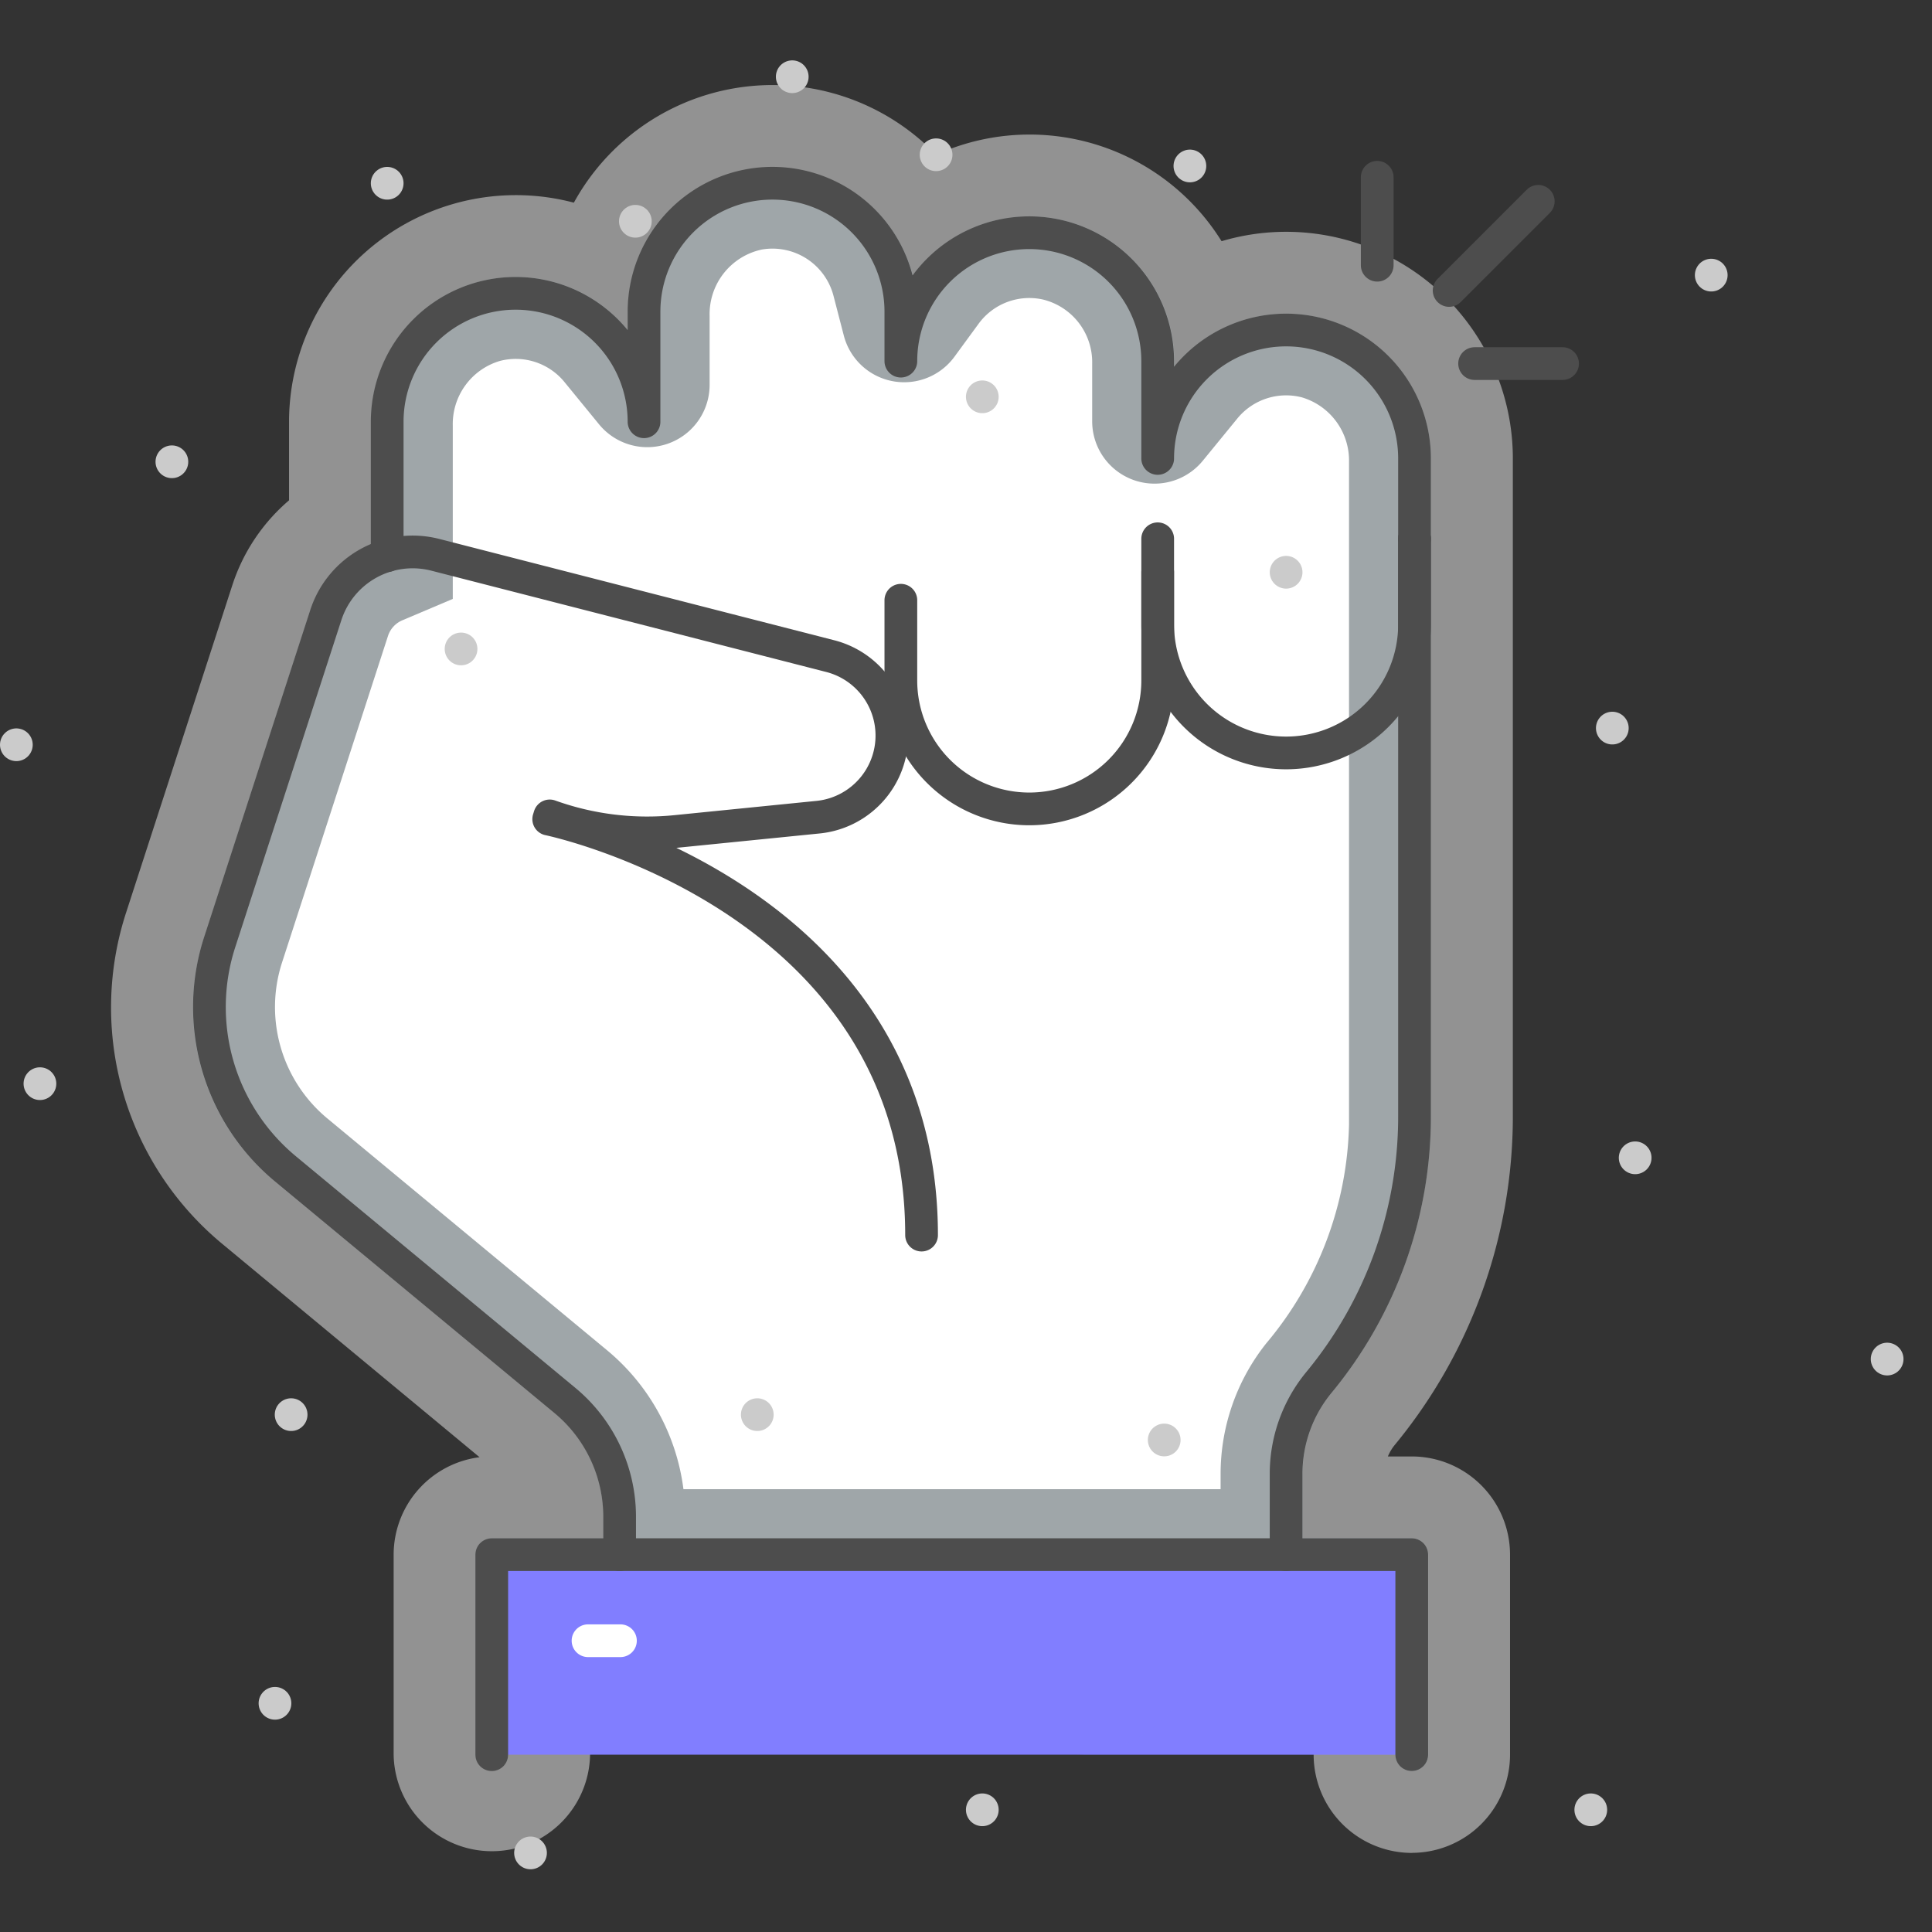 <svg xmlns="http://www.w3.org/2000/svg" xmlns:xlink="http://www.w3.org/1999/xlink" width="64" height="64" viewBox="0 0 64 64">
  <rect x="0" y="0" width="64" height="64" fill="#333333" stroke="none"/>
  <defs>
    <clipPath id="clip-path">
      <rect id="사각형_24273" data-name="사각형 24273" width="63.056" height="59.922" fill="none"/>
    </clipPath>
    <clipPath id="clip-path-2">
      <rect id="사각형_24272" data-name="사각형 24272" width="63.056" height="59.922" transform="translate(0 0)" fill="none"/>
    </clipPath>
    <clipPath id="clip-path-3">
      <rect id="사각형_24268" data-name="사각형 24268" width="46.435" height="58.562" transform="translate(3.68 0.817)" fill="none"/>
    </clipPath>
    <clipPath id="clip-path-4">
      <rect id="사각형_24269" data-name="사각형 24269" width="41.011" height="53.14" transform="translate(6.393 3.529)" fill="none"/>
    </clipPath>
    <clipPath id="clip-path-5">
      <rect id="사각형_24271" data-name="사각형 24271" width="11.16" height="6.626" transform="translate(35.602 49.499)" fill="none"/>
    </clipPath>
  </defs>
  <g id="그룹_36759" data-name="그룹 36759" transform="translate(-1573 -1258)">
    <rect id="사각형_24298" data-name="사각형 24298" width="64" height="64" transform="translate(1573 1258)" fill="none"/>
    <g id="그룹_36705" data-name="그룹 36705" transform="translate(1573 1260)">
      <g id="그룹_36704" data-name="그룹 36704" clip-path="url(#clip-path)">
        <g id="그룹_36703" data-name="그룹 36703">
          <g id="그룹_36702" data-name="그룹 36702" clip-path="url(#clip-path-2)">
            <g id="그룹_36695" data-name="그룹 36695" opacity="0.5">
              <g id="그룹_36694" data-name="그룹 36694">
                <g id="그룹_36693" data-name="그룹 36693" clip-path="url(#clip-path-3)">
                  <path id="패스_25826" data-name="패스 25826" d="M46.769,59.38a3.256,3.256,0,0,1-3.253-3.253V52.755H19.547v3.372a3.254,3.254,0,0,1-6.507,0V49.5a3.257,3.257,0,0,1,2.846-3.228l-8.5-7.048a10.163,10.163,0,0,1-3.2-11.019L7.7,17.374a6.221,6.221,0,0,1,1.875-2.8v-2.6A7.513,7.513,0,0,1,19.01,4.714a7.508,7.508,0,0,1,12-1.587A7.492,7.492,0,0,1,40.466,5.99a7.51,7.51,0,0,1,9.649,7.2v21.8a17.109,17.109,0,0,1-3.909,10.872,1.527,1.527,0,0,0-.231.385h.794A3.257,3.257,0,0,1,50.022,49.5v6.625a3.256,3.256,0,0,1-3.253,3.253" fill="#f1f1f1"/>
                </g>
              </g>
            </g>
            <g id="그룹_36698" data-name="그룹 36698" opacity="0.35">
              <g id="그룹_36697" data-name="그룹 36697">
                <g id="그룹_36696" data-name="그룹 36696" clip-path="url(#clip-path-4)">
                  <path id="패스_25827" data-name="패스 25827" d="M42.608,8.39A4.791,4.791,0,0,0,38.9,10.152V9.963a4.795,4.795,0,0,0-8.66-2.838,4.8,4.8,0,0,0-9.441,1.2v.611a4.795,4.795,0,0,0-8.508,3.035v4.073A3.547,3.547,0,0,0,10.28,18.21L6.765,29.044a7.464,7.464,0,0,0,2.35,8.095l9.256,7.671a4.45,4.45,0,0,1,1.616,3.439v.71H16.294a.542.542,0,0,0-.543.542v6.625a.543.543,0,0,0,1.085,0V50.043H46.227v6.083a.542.542,0,0,0,1.085,0V49.5a.542.542,0,0,0-.542-.542H43.15V46.822a4.226,4.226,0,0,1,.966-2.686A14.394,14.394,0,0,0,47.4,34.991v-21.8a4.8,4.8,0,0,0-4.8-4.8" fill="#b8ccd4"/>
                </g>
              </g>
            </g>
            <path id="패스_25828" data-name="패스 25828" d="M22.64,47.332A7.151,7.151,0,0,0,20.1,42.721L10.844,35.05a4.792,4.792,0,0,1-1.5-5.169l3.515-10.834a.849.849,0,0,1,.488-.507l1.652-.7V12.1a2.179,2.179,0,0,1,1.563-2.144,2.085,2.085,0,0,1,2.137.7l1.145,1.4a2.065,2.065,0,0,0,3.663-1.309V8.466a2.188,2.188,0,0,1,1.731-2.2A2.088,2.088,0,0,1,27.611,7.8l.341,1.315a2.065,2.065,0,0,0,3.662.707l.8-1.093a2.08,2.08,0,0,1,2.121-.81,2.138,2.138,0,0,1,1.645,2.124v1.912a2.065,2.065,0,0,0,3.663,1.309l1.145-1.4a2.086,2.086,0,0,1,2.141-.7,2.183,2.183,0,0,1,1.559,2.146V35.261a11.644,11.644,0,0,1-2.738,7.234,6.951,6.951,0,0,0-1.516,4.327v.51Z" fill="#fff"/>
            <line id="선_1829" data-name="선 1829" y1="2.953" x2="2.953" transform="translate(48.004 4.669)" fill="none" stroke="#4d4d4d" stroke-linecap="round" stroke-linejoin="round" stroke-width="1.084"/>
            <line id="선_1830" data-name="선 1830" x2="2.914" transform="translate(48.848 10.044)" fill="none" stroke="#4d4d4d" stroke-linecap="round" stroke-linejoin="round" stroke-width="1.084"/>
            <line id="선_1831" data-name="선 1831" y1="2.914" transform="translate(45.622 3.872)" fill="none" stroke="#4d4d4d" stroke-linecap="round" stroke-linejoin="round" stroke-width="1.084"/>
            <rect id="사각형_24270" data-name="사각형 24270" width="30.476" height="6.625" transform="translate(16.29 49.501)" fill="#817eff"/>
            <g id="그룹_36701" data-name="그룹 36701" opacity="0.25" style="mix-blend-mode: multiply;isolation: isolate">
              <g id="그룹_36700" data-name="그룹 36700">
                <g id="그룹_36699" data-name="그룹 36699" clip-path="url(#clip-path-5)">
                  <path id="패스_25829" data-name="패스 25829" d="M46.761,49.5v6.626H35.6a4.262,4.262,0,0,0,4.262-4.262V49.5Z" fill="#817eff"/>
                </g>
              </g>
            </g>
            <path id="패스_25830" data-name="패스 25830" d="M20.526,49.5V48.249a5.005,5.005,0,0,0-1.813-3.857L9.457,36.721a6.964,6.964,0,0,1-2.18-7.51l3.515-10.833a3.024,3.024,0,0,1,3.626-2L27.5,19.734a2.717,2.717,0,0,1-.4,5.336l-4.708.473a9.545,9.545,0,0,1-4.182-.515l-.033.107s12.351,2.549,12.351,13.779" fill="none" stroke="#4d4d4d" stroke-linecap="round" stroke-linejoin="round" stroke-width="1.084"/>
            <path id="패스_25831" data-name="패스 25831" d="M12.826,16.408V11.971a4.254,4.254,0,0,1,8.508,0V8.324a4.254,4.254,0,1,1,8.508,0V9.963a4.254,4.254,0,1,1,8.508,0v3.223a4.254,4.254,0,0,1,8.508,0v2.662" fill="none" stroke="#4d4d4d" stroke-linecap="round" stroke-linejoin="round" stroke-width="1.084"/>
            <path id="패스_25832" data-name="패스 25832" d="M38.35,15.848v2.84a4.254,4.254,0,0,0,8.508,0v-2.84" fill="none" stroke="#4d4d4d" stroke-linecap="round" stroke-linejoin="round" stroke-width="1.084"/>
            <path id="패스_25833" data-name="패스 25833" d="M29.842,17.884v2.658a4.254,4.254,0,1,0,8.508,0V16.957" fill="none" stroke="#4d4d4d" stroke-linecap="round" stroke-linejoin="round" stroke-width="1.084"/>
            <path id="패스_25834" data-name="패스 25834" d="M46.858,15.848V34.991a13.82,13.82,0,0,1-3.164,8.8,4.758,4.758,0,0,0-1.09,3.031V49.5" fill="none" stroke="#4d4d4d" stroke-linecap="round" stroke-linejoin="round" stroke-width="1.084"/>
            <path id="패스_25835" data-name="패스 25835" d="M16.29,56.126V49.5H46.766v6.625" fill="none" stroke="#4d4d4d" stroke-linecap="round" stroke-linejoin="round" stroke-width="1.084"/>
            <line id="선_1832" data-name="선 1832" x2="1.074" transform="translate(19.479 52.351)" fill="none" stroke="#fff" stroke-linecap="round" stroke-linejoin="round" stroke-width="1.084"/>
            <line id="선_1833" data-name="선 1833" transform="translate(25.086 44.862)" fill="none" stroke="#cbcbcb" stroke-linecap="round" stroke-linejoin="round" stroke-width="1.084"/>
            <line id="선_1834" data-name="선 1834" transform="translate(9.644 44.862)" fill="none" stroke="#cbcbcb" stroke-linecap="round" stroke-linejoin="round" stroke-width="1.084"/>
            <line id="선_1835" data-name="선 1835" transform="translate(54.167 36.354)" fill="none" stroke="#cbcbcb" stroke-linecap="round" stroke-linejoin="round" stroke-width="1.084"/>
            <line id="선_1836" data-name="선 1836" transform="translate(15.273 19.497)" fill="none" stroke="#cbcbcb" stroke-linecap="round" stroke-linejoin="round" stroke-width="1.084"/>
            <line id="선_1837" data-name="선 1837" transform="translate(0.542 22.671)" fill="none" stroke="#cbcbcb" stroke-linecap="round" stroke-linejoin="round" stroke-width="1.084"/>
            <line id="선_1838" data-name="선 1838" transform="translate(38.566 45.701)" fill="none" stroke="#cbcbcb" stroke-linecap="round" stroke-linejoin="round" stroke-width="1.084"/>
            <line id="선_1839" data-name="선 1839" transform="translate(21.047 5.33)" fill="none" stroke="#cbcbcb" stroke-linecap="round" stroke-linejoin="round" stroke-width="1.084"/>
            <line id="선_1840" data-name="선 1840" transform="translate(26.244 0.542)" fill="none" stroke="#cbcbcb" stroke-linecap="round" stroke-linejoin="round" stroke-width="1.084"/>
            <line id="선_1841" data-name="선 1841" transform="translate(62.514 43.021)" fill="none" stroke="#cbcbcb" stroke-linecap="round" stroke-linejoin="round" stroke-width="1.084"/>
            <line id="선_1842" data-name="선 1842" transform="translate(5.694 13.297)" fill="none" stroke="#cbcbcb" stroke-linecap="round" stroke-linejoin="round" stroke-width="1.084"/>
            <line id="선_1843" data-name="선 1843" transform="translate(12.826 4.071)" fill="none" stroke="#cbcbcb" stroke-linecap="round" stroke-linejoin="round" stroke-width="1.084"/>
            <line id="선_1844" data-name="선 1844" transform="translate(9.109 54.424)" fill="none" stroke="#cbcbcb" stroke-linecap="round" stroke-linejoin="round" stroke-width="1.084"/>
            <line id="선_1845" data-name="선 1845" transform="translate(17.574 59.38)" fill="none" stroke="#cbcbcb" stroke-linecap="round" stroke-linejoin="round" stroke-width="1.084"/>
            <line id="선_1846" data-name="선 1846" transform="translate(32.54 11.145)" fill="none" stroke="#cbcbcb" stroke-linecap="round" stroke-linejoin="round" stroke-width="1.084"/>
            <line id="선_1847" data-name="선 1847" transform="translate(56.687 7.114)" fill="none" stroke="#cbcbcb" stroke-linecap="round" stroke-linejoin="round" stroke-width="1.084"/>
            <line id="선_1848" data-name="선 1848" transform="translate(53.41 22.119)" fill="none" stroke="#cbcbcb" stroke-linecap="round" stroke-linejoin="round" stroke-width="1.084"/>
            <line id="선_1849" data-name="선 1849" transform="translate(1.323 33.898)" fill="none" stroke="#cbcbcb" stroke-linecap="round" stroke-linejoin="round" stroke-width="1.084"/>
            <line id="선_1850" data-name="선 1850" transform="translate(52.697 57.952)" fill="none" stroke="#cbcbcb" stroke-linecap="round" stroke-linejoin="round" stroke-width="1.084"/>
            <line id="선_1851" data-name="선 1851" transform="translate(32.54 57.952)" fill="none" stroke="#cbcbcb" stroke-linecap="round" stroke-linejoin="round" stroke-width="1.084"/>
            <line id="선_1852" data-name="선 1852" transform="translate(39.417 3.498)" fill="none" stroke="#cbcbcb" stroke-linecap="round" stroke-linejoin="round" stroke-width="1.084"/>
            <line id="선_1853" data-name="선 1853" transform="translate(42.604 16.957)" fill="none" stroke="#cbcbcb" stroke-linecap="round" stroke-linejoin="round" stroke-width="1.084"/>
            <line id="선_1854" data-name="선 1854" transform="translate(31.009 3.127)" fill="none" stroke="#cbcbcb" stroke-linecap="round" stroke-linejoin="round" stroke-width="1.084"/>
          </g>
        </g>
      </g>
    </g>
  </g>
</svg>
